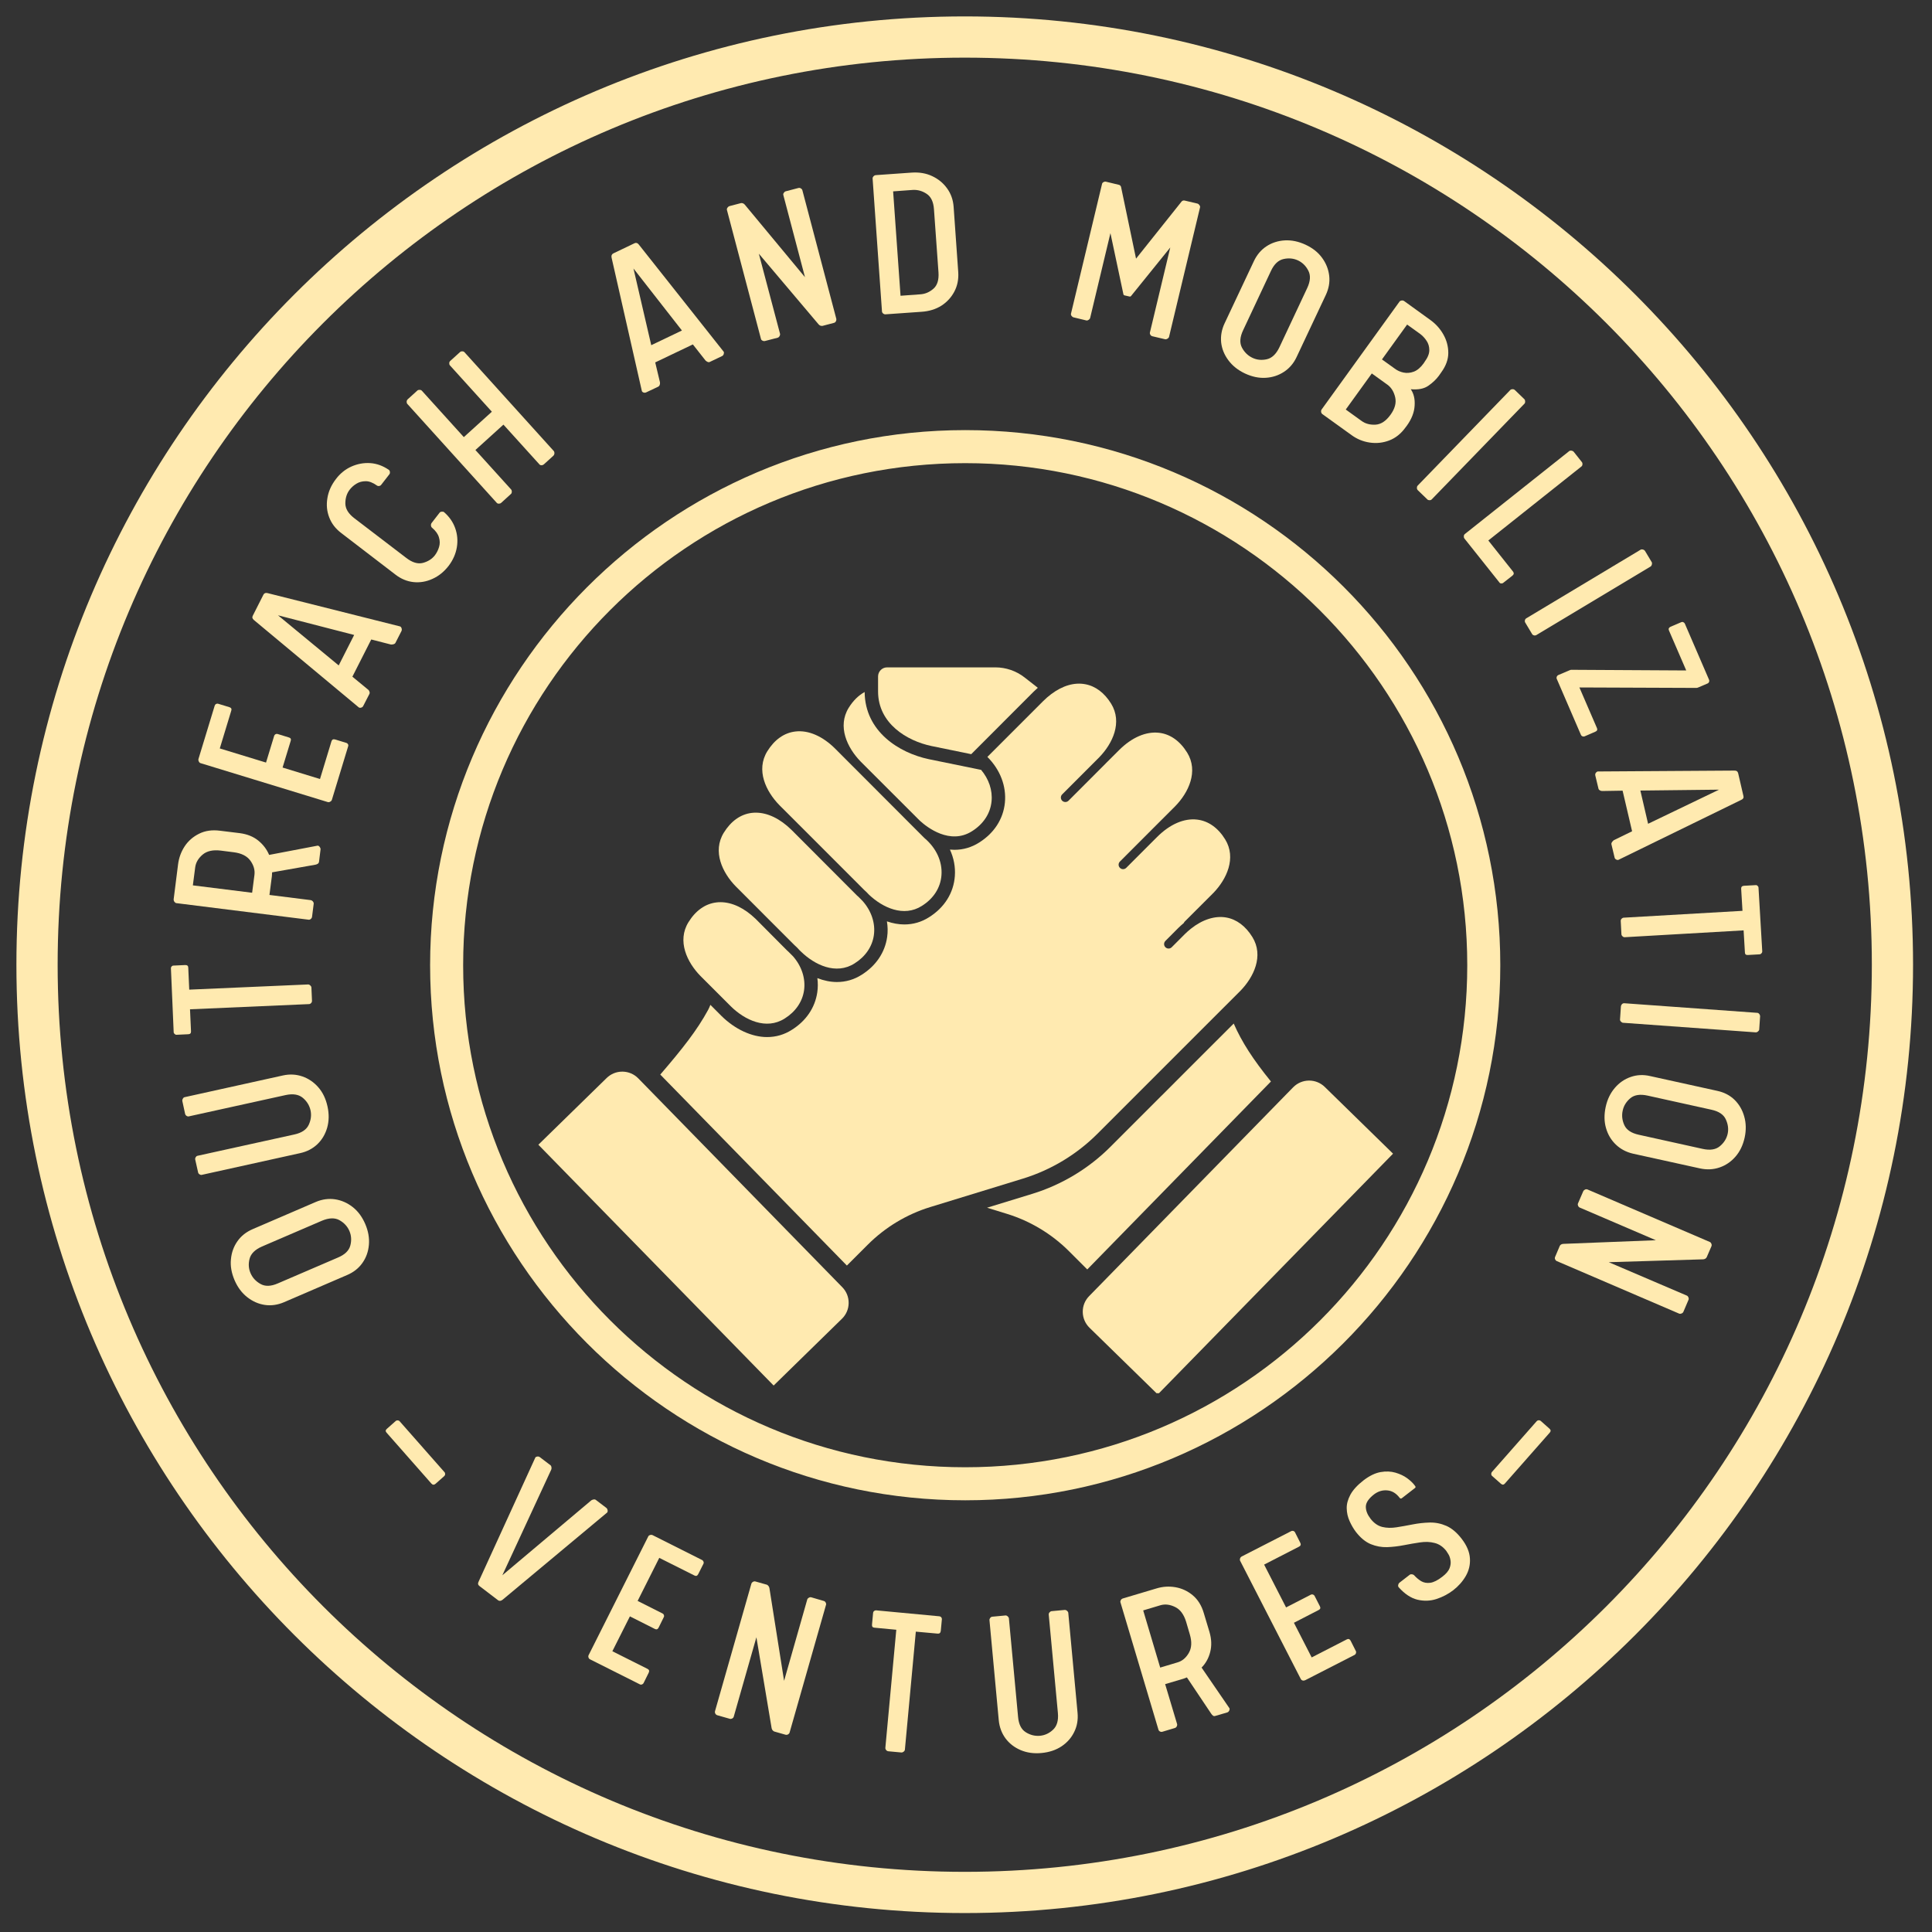 <svg xmlns="http://www.w3.org/2000/svg" xmlns:xlink="http://www.w3.org/1999/xlink" width="512" zoomAndPan="magnify" viewBox="0 0 384 384" height="512" preserveAspectRatio="xMidYMid meet"><rect x="0" y="0" width="384" height="384" fill="#333333" stroke="none"/><defs><clipPath id="cb992c3b9e"><path d="M 3.262 3.262 L 380.234 3.262 L 380.234 380.234 L 3.262 380.234 Z M 3.262 3.262 "></path></clipPath><clipPath id="4715f6dd73"><path d="M 85.488 85.488 L 298.195 85.488 L 298.195 298.195 L 85.488 298.195 Z M 85.488 85.488 "></path></clipPath><clipPath id="841ee3304f"><path d="M 107 212.309 L 168.785 212.309 L 168.785 275.488 L 107 275.488 Z M 107 212.309 "></path></clipPath><clipPath id="fb7a35d357"><path d="M 215.117 214.695 L 276.879 214.695 L 276.879 276.906 L 215.117 276.906 Z M 215.117 214.695 "></path></clipPath><clipPath id="e6d3cf5ae7"><path d="M 174.402 132.645 L 206.695 132.645 L 206.695 150 L 174.402 150 Z M 174.402 132.645 "></path></clipPath></defs><g id="768f7045e3"><g clip-rule="nonzero" clip-path="url(#cb992c3b9e)"><path style=" stroke:none;fill-rule:nonzero;fill:#ffeab0;fill-opacity:1;" d="M 191.75 3.262 C 87.754 3.262 3.262 87.754 3.262 191.75 C 3.262 295.742 87.754 380.234 191.75 380.234 C 295.742 380.234 380.234 295.742 380.234 191.75 C 380.234 87.754 295.742 3.262 191.75 3.262 Z M 191.75 11.457 C 291.426 11.457 372.043 92.07 372.043 191.75 C 372.043 291.426 291.426 372.043 191.75 372.043 C 92.07 372.043 11.457 291.426 11.457 191.75 C 11.457 92.07 92.07 11.457 191.75 11.457 Z M 191.75 11.457 "></path></g><g clip-rule="nonzero" clip-path="url(#4715f6dd73)"><path style=" stroke:none;fill-rule:nonzero;fill:#ffeab0;fill-opacity:1;" d="M 191.844 298.195 C 133.09 298.195 85.488 250.273 85.488 191.844 C 85.488 133.418 133.09 85.488 191.844 85.488 C 250.602 85.488 298.195 133.09 298.195 191.844 C 298.195 250.602 250.273 298.195 191.844 298.195 Z M 191.844 92.055 C 136.695 92.055 92.055 136.695 92.055 191.844 C 92.055 246.988 136.695 291.629 191.844 291.629 C 246.988 291.629 291.629 246.988 291.629 191.844 C 291.629 136.695 246.664 92.055 191.844 92.055 Z M 191.844 92.055 "></path></g><path style=" stroke:none;fill-rule:nonzero;fill:#ffeab0;fill-opacity:1;" d="M 76.824 284.742 C 76.586 284.48 76.613 284.227 76.91 283.977 L 78.645 282.441 C 78.758 282.34 78.895 282.297 79.062 282.309 C 79.219 282.324 79.336 282.375 79.41 282.461 L 88.34 292.598 C 88.438 292.695 88.484 292.828 88.473 292.992 C 88.473 293.152 88.41 293.281 88.297 293.387 L 86.562 294.922 C 86.266 295.168 86 295.152 85.75 294.879 Z M 76.824 284.742 "></path><path style=" stroke:none;fill-rule:nonzero;fill:#ffeab0;fill-opacity:1;" d="M 95.281 315.227 C 94.984 315.008 94.941 314.699 95.152 314.305 L 106.406 289.691 C 106.492 289.578 106.625 289.512 106.801 289.496 C 106.984 289.469 107.156 289.512 107.305 289.625 L 109.41 291.227 C 109.523 291.316 109.59 291.457 109.609 291.645 C 109.637 291.82 109.617 291.973 109.562 292.105 L 99.844 313.098 L 117.527 298.203 C 117.66 298.117 117.812 298.062 117.988 298.027 C 118.164 298 118.305 298.027 118.426 298.117 L 120.531 299.719 C 120.664 299.84 120.742 299.992 120.773 300.18 C 120.801 300.355 120.773 300.504 120.688 300.617 L 99.91 317.949 C 99.57 318.223 99.266 318.262 98.988 318.059 Z M 95.281 315.227 "></path><path style=" stroke:none;fill-rule:nonzero;fill:#ffeab0;fill-opacity:1;" d="M 117.305 329.82 C 117.137 329.742 117.027 329.621 116.973 329.449 C 116.914 329.273 116.918 329.105 116.996 328.965 L 128.844 305.383 C 128.898 305.25 129.02 305.156 129.191 305.098 C 129.367 305.043 129.535 305.047 129.699 305.117 L 139.57 310.078 C 139.703 310.152 139.789 310.262 139.832 310.406 C 139.887 310.539 139.887 310.664 139.832 310.777 L 138.781 312.863 C 138.605 313.215 138.352 313.312 138.035 313.148 L 131.035 309.637 L 126.734 318.195 L 131.695 320.695 C 131.824 320.754 131.914 320.859 131.957 321 C 132.012 321.148 132.008 321.285 131.934 321.418 L 130.906 323.504 C 130.73 323.844 130.477 323.93 130.16 323.766 L 125.199 321.266 L 121.711 328.195 L 128.711 331.707 C 129.027 331.867 129.105 332.125 128.93 332.477 L 127.898 334.559 C 127.84 334.656 127.734 334.738 127.59 334.801 C 127.445 334.855 127.305 334.848 127.176 334.777 Z M 117.305 329.82 "></path><path style=" stroke:none;fill-rule:nonzero;fill:#ffeab0;fill-opacity:1;" d="M 142.594 340.926 C 142.402 340.867 142.266 340.758 142.18 340.598 C 142.09 340.434 142.07 340.273 142.113 340.113 L 149.352 314.734 C 149.395 314.602 149.496 314.492 149.66 314.402 C 149.816 314.305 149.992 314.281 150.184 314.34 L 152.422 314.973 C 152.496 314.992 152.582 315.055 152.688 315.172 C 152.801 315.277 152.883 315.43 152.926 315.633 L 155.844 334.082 L 160.453 317.891 C 160.496 317.762 160.594 317.652 160.758 317.562 C 160.918 317.465 161.078 317.43 161.242 317.477 L 163.723 318.199 C 163.895 318.242 164.027 318.352 164.117 318.527 C 164.203 318.691 164.227 318.836 164.18 318.965 L 156.941 344.348 C 156.898 344.508 156.793 344.633 156.637 344.723 C 156.469 344.809 156.305 344.832 156.129 344.789 L 153.895 344.152 C 153.805 344.117 153.699 344.047 153.586 343.934 C 153.48 343.828 153.41 343.68 153.367 343.492 L 150.34 325.418 L 145.84 341.191 C 145.797 341.348 145.695 341.477 145.535 341.562 C 145.371 341.648 145.215 341.672 145.074 341.629 Z M 142.594 340.926 "></path><path style=" stroke:none;fill-rule:nonzero;fill:#ffeab0;fill-opacity:1;" d="M 176.59 348.082 C 176.395 348.062 176.242 347.98 176.129 347.84 C 176.008 347.691 175.957 347.539 175.973 347.379 L 178.145 323.926 L 173.781 323.512 C 173.43 323.484 173.277 323.27 173.32 322.875 L 173.539 320.547 C 173.551 320.406 173.617 320.285 173.734 320.199 C 173.867 320.109 173.988 320.066 174.109 320.066 L 186.699 321.25 C 186.859 321.266 186.988 321.332 187.074 321.449 C 187.172 321.551 187.215 321.68 187.207 321.82 L 186.988 324.145 C 186.941 324.543 186.734 324.727 186.371 324.695 L 182.027 324.301 L 179.855 347.75 C 179.84 347.91 179.754 348.047 179.594 348.168 C 179.445 348.281 179.297 348.332 179.156 348.32 Z M 176.59 348.082 "></path><path style=" stroke:none;fill-rule:nonzero;fill:#ffeab0;fill-opacity:1;" d="M 207.02 348.422 C 205.496 348.57 204.113 348.375 202.871 347.852 C 201.629 347.324 200.617 346.543 199.844 345.504 C 199.082 344.465 198.641 343.258 198.508 341.883 L 196.664 322.008 C 196.652 321.863 196.703 321.719 196.816 321.57 C 196.918 321.426 197.066 321.344 197.258 321.328 L 199.844 321.086 C 199.988 321.074 200.137 321.129 200.285 321.262 C 200.426 321.383 200.508 321.516 200.527 321.656 L 202.348 341.227 C 202.477 342.719 202.988 343.742 203.883 344.297 C 204.77 344.855 205.707 345.086 206.691 345 C 207.668 344.91 208.539 344.512 209.301 343.793 C 210.074 343.078 210.398 341.973 210.266 340.48 L 208.445 320.91 C 208.43 320.77 208.477 320.621 208.598 320.473 C 208.73 320.328 208.867 320.246 209.016 320.23 L 211.605 319.988 C 211.781 319.98 211.938 320.035 212.086 320.164 C 212.23 320.285 212.312 320.418 212.328 320.559 L 214.172 340.434 C 214.301 341.812 214.082 343.078 213.512 344.23 C 212.953 345.387 212.121 346.336 211.012 347.082 C 209.898 347.828 208.566 348.277 207.02 348.422 Z M 207.02 348.422 "></path><path style=" stroke:none;fill-rule:nonzero;fill:#ffeab0;fill-opacity:1;" d="M 231.059 344.191 C 230.883 344.25 230.711 344.234 230.551 344.145 C 230.387 344.059 230.289 343.938 230.246 343.773 L 222.699 318.48 C 222.656 318.348 222.676 318.207 222.766 318.039 C 222.852 317.883 222.984 317.773 223.16 317.711 L 229.852 315.715 C 231.09 315.336 232.352 315.254 233.625 315.473 C 234.906 315.695 236.059 316.23 237.066 317.074 C 238.086 317.926 238.824 319.105 239.262 320.609 L 240.402 324.402 C 240.809 325.809 240.852 327.121 240.535 328.352 C 240.227 329.57 239.656 330.602 238.824 331.445 L 244.371 339.539 C 244.418 339.703 244.395 339.863 244.309 340.023 C 244.219 340.188 244.098 340.297 243.957 340.352 L 241.543 341.055 C 241.379 341.113 241.234 341.098 241.105 341.008 C 240.973 340.91 240.852 340.785 240.754 340.637 L 235.906 333.398 C 235.785 333.43 235.676 333.473 235.574 333.527 C 235.473 333.574 235.344 333.617 235.203 333.66 L 231.582 334.734 L 233.953 342.656 C 233.996 342.82 233.973 342.977 233.887 343.137 C 233.801 343.301 233.68 343.402 233.535 343.445 Z M 230.598 331.445 L 234.039 330.414 C 234.961 330.148 235.707 329.531 236.277 328.551 C 236.859 327.555 236.926 326.312 236.477 324.82 L 235.75 322.34 C 235.297 320.867 234.566 319.883 233.559 319.402 C 232.547 318.906 231.582 318.785 230.66 319.051 L 227.219 320.082 Z M 230.598 331.445 "></path><path style=" stroke:none;fill-rule:nonzero;fill:#ffeab0;fill-opacity:1;" d="M 259.438 333.945 C 259.262 334.031 259.086 334.055 258.91 334.012 C 258.734 333.957 258.609 333.852 258.535 333.703 L 246.492 310.23 C 246.422 310.098 246.414 309.945 246.469 309.77 C 246.531 309.582 246.645 309.441 246.82 309.352 L 256.629 304.328 C 256.758 304.258 256.895 304.242 257.043 304.285 C 257.188 304.32 257.297 304.395 257.375 304.527 L 258.426 306.609 C 258.613 306.961 258.543 307.227 258.207 307.402 L 251.254 310.977 L 255.617 319.488 L 260.555 316.945 C 260.688 316.891 260.816 316.879 260.949 316.922 C 261.094 316.965 261.203 317.055 261.277 317.184 L 262.332 319.246 C 262.508 319.586 262.43 319.832 262.113 319.992 L 257.176 322.539 L 260.707 329.426 L 267.664 325.852 C 267.996 325.676 268.262 325.762 268.453 326.113 L 269.504 328.199 C 269.559 328.301 269.559 328.434 269.504 328.594 C 269.461 328.742 269.375 328.852 269.242 328.922 Z M 259.438 333.945 "></path><path style=" stroke:none;fill-rule:nonzero;fill:#ffeab0;fill-opacity:1;" d="M 288.82 316.086 C 287.84 316.832 286.738 317.414 285.508 317.816 C 284.281 318.215 283.012 318.258 281.715 317.949 C 280.43 317.633 279.191 316.809 278.008 315.492 C 277.906 315.379 277.867 315.223 277.898 315.031 C 277.93 314.848 278.016 314.691 278.16 314.57 L 280.199 312.992 C 280.32 312.902 280.473 312.875 280.66 312.902 C 280.852 312.938 280.996 313.008 281.098 313.125 C 281.496 313.562 281.945 313.945 282.461 314.266 C 282.984 314.57 283.582 314.68 284.258 314.594 C 284.945 314.504 285.75 314.105 286.672 313.387 C 287.43 312.805 287.91 312.234 288.121 311.676 C 288.324 311.121 288.383 310.602 288.297 310.117 C 288.219 309.637 288.082 309.234 287.879 308.91 C 287.668 308.578 287.531 308.359 287.461 308.254 C 286.805 307.418 286.023 306.895 285.137 306.676 C 284.258 306.445 283.297 306.406 282.262 306.562 C 281.238 306.711 280.172 306.895 279.059 307.113 C 277.934 307.332 276.816 307.465 275.703 307.508 C 274.594 307.539 273.508 307.344 272.457 306.914 C 271.402 306.477 270.414 305.664 269.496 304.48 C 269.012 303.84 268.594 303.121 268.242 302.332 C 267.883 301.539 267.691 300.707 267.672 299.828 C 267.645 298.953 267.887 298.043 268.398 297.086 C 268.914 296.137 269.789 295.18 271.031 294.215 C 272.203 293.324 273.324 292.781 274.387 292.59 C 275.457 292.402 276.441 292.438 277.348 292.699 C 278.258 292.965 279.031 293.332 279.672 293.797 C 280.305 294.27 280.785 294.719 281.121 295.156 L 281.297 295.398 C 281.395 295.547 281.363 295.68 281.188 295.793 L 278.641 297.766 C 278.484 297.898 278.328 297.879 278.184 297.703 C 277.512 296.812 276.707 296.32 275.77 296.23 C 274.82 296.133 273.926 296.395 273.094 297.023 C 272.012 297.871 271.469 298.688 271.469 299.477 C 271.469 300.258 271.785 301.051 272.414 301.871 C 273.086 302.734 273.859 303.273 274.738 303.492 C 275.605 303.703 276.555 303.723 277.59 303.559 C 278.613 303.398 279.684 303.207 280.793 302.988 C 281.898 302.77 283.02 302.648 284.148 302.617 C 285.289 302.59 286.391 302.809 287.461 303.273 C 288.543 303.746 289.566 304.605 290.531 305.863 C 291.543 307.18 292.078 308.469 292.156 309.723 C 292.242 310.969 291.969 312.137 291.344 313.234 C 290.715 314.32 289.875 315.27 288.82 316.086 Z M 288.82 316.086 "></path><path style=" stroke:none;fill-rule:nonzero;fill:#ffeab0;fill-opacity:1;" d="M 299.098 294.875 C 298.867 295.141 298.605 295.152 298.309 294.898 L 296.574 293.363 C 296.461 293.266 296.398 293.133 296.398 292.969 C 296.398 292.809 296.438 292.684 296.512 292.594 L 305.438 282.461 C 305.535 282.359 305.664 282.301 305.812 282.285 C 305.969 282.273 306.109 282.316 306.227 282.414 L 307.961 283.953 C 308.25 284.203 308.273 284.469 308.027 284.742 Z M 299.098 294.875 "></path><g clip-rule="nonzero" clip-path="url(#841ee3304f)"><path style=" stroke:none;fill-rule:nonzero;fill:#ffeab0;fill-opacity:1;" d="M 126.859 214.332 C 126.031 213.484 124.922 213.012 123.738 212.996 C 123.715 212.996 123.699 212.996 123.684 212.996 C 122.516 212.996 121.418 213.445 120.582 214.258 L 107.004 227.523 L 153.766 275.387 L 167.34 262.117 C 168.188 261.289 168.664 260.184 168.676 259 C 168.688 257.809 168.242 256.691 167.414 255.844 L 166.352 254.758 L 126.859 214.332 "></path></g><path style=" stroke:none;fill-rule:nonzero;fill:#ffeab0;fill-opacity:1;" d="M 245.211 203.438 L 237.582 211.059 L 230.863 217.785 C 230.852 217.789 230.848 217.793 230.836 217.801 L 220.691 227.953 C 216.387 232.262 211.02 235.488 205.188 237.281 L 196.18 240.043 L 200.102 241.25 C 204.754 242.676 209.035 245.25 212.484 248.699 L 216.102 252.312 L 252.609 214.953 C 249.043 210.559 246.816 207.105 245.211 203.438 "></path><g clip-rule="nonzero" clip-path="url(#fb7a35d357)"><path style=" stroke:none;fill-rule:nonzero;fill:#ffeab0;fill-opacity:1;" d="M 218.059 255.988 L 216.469 257.617 C 215.641 258.465 215.188 259.586 215.207 260.77 C 215.223 261.953 215.695 263.066 216.543 263.895 L 230.117 277.156 L 276.879 229.301 L 263.305 216.035 C 262.469 215.223 261.367 214.773 260.203 214.773 C 260.184 214.773 260.168 214.773 260.148 214.773 C 258.965 214.789 257.859 215.262 257.023 216.109 L 255.762 217.398 L 218.078 255.973 C 218.074 255.973 218.074 255.977 218.07 255.98 C 218.062 255.988 218.062 255.988 218.059 255.988 "></path></g><g clip-rule="nonzero" clip-path="url(#e6d3cf5ae7)"><path style=" stroke:none;fill-rule:nonzero;fill:#ffeab0;fill-opacity:1;" d="M 185.117 148.273 L 193.039 149.898 L 205.422 137.496 C 205.703 137.219 205.988 136.953 206.273 136.703 L 203.641 134.645 C 201.992 133.355 199.934 132.645 197.836 132.645 L 176.32 132.645 C 175.328 132.645 174.523 133.457 174.523 134.449 L 174.523 137.434 C 174.523 143.781 180.227 147.242 185.117 148.273 "></path></g><path style=" stroke:none;fill-rule:nonzero;fill:#ffeab0;fill-opacity:1;" d="M 248.918 186.242 C 247.574 184.066 245.781 182.723 243.719 182.359 C 241.496 181.969 239.012 182.754 236.723 184.574 C 236.297 184.906 235.883 185.277 235.465 185.688 L 232.887 188.273 C 232.543 188.617 231.98 188.617 231.637 188.273 C 231.285 187.926 231.285 187.367 231.633 187.016 L 234.191 184.449 C 234.559 184.086 234.918 183.766 235.277 183.469 C 235.324 183.359 235.387 183.258 235.469 183.172 L 241.203 177.441 C 243.801 174.742 245.785 170.531 243.512 166.832 C 242.086 164.52 240.152 163.16 237.938 162.902 C 235.344 162.594 232.508 163.824 229.977 166.363 L 229.164 167.172 L 223.848 172.492 C 223.5 172.84 222.938 172.844 222.594 172.492 C 222.246 172.148 222.242 171.59 222.594 171.238 L 228.719 165.105 L 228.719 165.102 L 233.566 160.258 C 236.227 157.547 238.258 153.309 235.949 149.574 C 234.516 147.266 232.59 145.906 230.383 145.648 C 227.797 145.348 224.984 146.551 222.461 149.055 L 219.773 151.734 L 219.746 151.77 L 212.375 159.148 C 212.199 159.32 211.969 159.406 211.746 159.406 C 211.52 159.406 211.289 159.32 211.113 159.148 C 210.77 158.801 210.77 158.238 211.113 157.895 L 218.484 150.516 C 221.133 147.793 223.137 143.574 220.844 139.855 C 219.516 137.711 217.746 136.375 215.715 135.996 C 213.531 135.582 211.188 136.27 208.914 137.98 C 208.379 138.379 207.836 138.852 207.309 139.379 L 196.25 150.441 C 198.797 152.98 200.059 156.277 199.73 159.551 C 199.406 162.793 197.586 165.598 194.605 167.469 C 193.109 168.418 191.453 168.906 189.703 168.906 C 189.395 168.906 189.102 168.891 188.805 168.863 C 189.57 170.523 189.918 172.316 189.785 174.129 C 189.539 177.484 187.711 180.395 184.641 182.316 C 183.16 183.258 181.504 183.742 179.742 183.742 C 178.613 183.742 177.445 183.527 176.281 183.129 C 176.453 184.16 176.477 185.207 176.328 186.238 C 175.898 189.309 174.094 191.973 171.254 193.75 C 169.77 194.695 168.113 195.184 166.344 195.184 C 165.074 195.184 163.758 194.914 162.457 194.41 C 162.582 195.352 162.578 196.301 162.441 197.238 C 161.996 200.289 160.199 202.934 157.371 204.691 C 155.891 205.641 154.23 206.125 152.465 206.125 C 149.426 206.125 146.125 204.605 143.414 201.945 L 141.195 199.719 C 141.059 200.074 140.91 200.418 140.734 200.742 C 138.527 204.797 135.688 208.395 131.234 213.578 L 168.324 251.539 L 172.5 247.367 C 175.949 243.922 180.23 241.344 184.887 239.914 L 203.332 234.254 C 208.895 232.543 214 229.465 218.105 225.363 L 228.27 215.195 C 228.273 215.184 228.285 215.18 228.297 215.172 L 234.992 208.473 L 243.555 199.914 C 243.555 199.914 243.555 199.914 243.559 199.914 L 246.504 196.969 C 249.199 194.219 251.227 189.977 248.918 186.242 "></path><path style=" stroke:none;fill-rule:nonzero;fill:#ffeab0;fill-opacity:1;" d="M 194.945 153.008 L 184.582 150.887 C 178.73 149.645 171.922 145.418 171.855 137.543 C 170.645 138.207 169.566 139.258 168.684 140.68 C 166.395 144.391 168.391 148.609 171.023 151.324 L 171.078 151.383 L 173.082 153.387 C 173.082 153.387 173.086 153.391 173.09 153.391 L 173.805 154.105 L 182.512 162.809 C 182.629 162.922 182.742 163.039 182.859 163.148 L 182.941 163.219 C 184.234 164.395 188.805 167.996 193.191 165.211 C 195.457 163.789 196.84 161.688 197.078 159.281 C 197.301 157.078 196.543 154.828 194.973 152.98 L 194.945 153.008 "></path><path style=" stroke:none;fill-rule:nonzero;fill:#ffeab0;fill-opacity:1;" d="M 171.285 178.914 L 170.539 178.168 C 170.477 178.109 170.422 178.066 170.371 178.023 L 170.32 177.977 L 157.898 165.527 L 157.367 164.996 C 157.352 164.98 157.336 164.965 157.316 164.945 L 157.285 164.918 C 155.035 162.711 152.559 161.523 150.223 161.523 C 149.953 161.523 149.68 161.535 149.41 161.57 C 147.203 161.836 145.289 163.199 143.863 165.5 C 141.555 169.242 143.59 173.48 146.262 176.199 L 151.422 181.363 C 151.434 181.371 151.445 181.383 151.457 181.395 L 151.961 181.906 L 157.898 187.844 C 158.246 188.145 158.578 188.48 158.902 188.848 L 159.156 189.094 C 161.902 191.789 166.152 193.832 169.84 191.492 C 172.004 190.141 173.371 188.145 173.688 185.871 C 174.023 183.508 173.195 181.027 171.43 179.059 C 171.387 179.016 171.34 178.969 171.285 178.914 "></path><path style=" stroke:none;fill-rule:nonzero;fill:#ffeab0;fill-opacity:1;" d="M 156.664 189.117 L 156.648 189.105 C 156.605 189.062 156.562 189.023 156.516 188.984 L 156.445 188.926 L 150.715 183.164 L 150.184 182.633 C 147.949 180.473 145.504 179.316 143.195 179.316 C 142.918 179.316 142.641 179.332 142.375 179.367 C 140.168 179.633 138.254 180.996 136.836 183.293 C 134.531 187.031 136.559 191.273 139.23 193.992 L 145.285 200.043 C 148.027 202.734 152.277 204.781 155.965 202.438 C 158.113 201.094 159.48 199.113 159.809 196.855 C 160.148 194.52 159.352 192.047 157.625 190.078 L 156.664 189.117 "></path><path style=" stroke:none;fill-rule:nonzero;fill:#ffeab0;fill-opacity:1;" d="M 183.766 166.594 L 183.707 166.543 L 171.836 154.648 C 171.828 154.648 171.828 154.641 171.828 154.641 L 169.852 152.66 C 169.797 152.613 169.762 152.574 169.734 152.547 L 166.039 148.844 C 163.512 146.312 160.68 145.082 158.086 145.391 C 155.863 145.648 153.941 147.008 152.508 149.32 C 150.199 153.062 152.234 157.297 154.906 160.023 L 154.949 160.07 L 158.52 163.637 C 158.559 163.68 158.598 163.715 158.641 163.758 L 160.973 166.086 L 171.77 176.891 C 172.078 177.156 172.391 177.469 172.691 177.801 C 175.426 180.406 179.617 182.355 183.227 180.055 C 185.562 178.598 186.945 176.426 187.125 173.938 C 187.324 171.242 186.094 168.57 183.766 166.594 "></path><path style=" stroke:none;fill-rule:nonzero;fill:#ffeab0;fill-opacity:1;" d="M 72.598 243.285 C 73.199 244.688 73.441 246.07 73.32 247.43 C 73.203 248.781 72.773 249.977 72.027 251.027 C 71.281 252.082 70.27 252.875 69 253.418 L 56.473 258.816 C 55.172 259.371 53.895 259.551 52.633 259.363 C 51.359 259.172 50.191 258.652 49.121 257.809 C 48.059 256.973 47.227 255.855 46.621 254.449 C 46.008 253.012 45.766 251.637 45.898 250.305 C 46.02 248.961 46.445 247.758 47.191 246.707 C 47.926 245.652 48.941 244.852 50.242 244.293 L 62.77 238.898 C 64.039 238.359 65.312 238.184 66.586 238.371 C 67.859 238.562 69.031 239.074 70.094 239.906 C 71.148 240.73 71.98 241.852 72.598 243.285 Z M 69.438 244.645 C 69.043 243.738 68.383 243.031 67.461 242.516 C 66.543 242.008 65.391 242.043 63.996 242.625 L 52.062 247.758 C 50.691 248.363 49.867 249.176 49.605 250.195 C 49.344 251.203 49.406 252.164 49.805 253.07 C 50.199 253.973 50.855 254.68 51.777 255.195 C 52.699 255.723 53.852 255.684 55.223 255.086 L 67.156 249.953 C 68.547 249.371 69.371 248.566 69.633 247.539 C 69.898 246.52 69.832 245.555 69.438 244.645 Z M 69.438 244.645 "></path><path style=" stroke:none;fill-rule:nonzero;fill:#ffeab0;fill-opacity:1;" d="M 65.098 219.938 C 65.422 221.418 65.398 222.812 65.031 224.129 C 64.652 225.445 63.996 226.551 63.059 227.441 C 62.125 228.316 60.992 228.906 59.656 229.195 L 40.09 233.516 C 39.945 233.543 39.801 233.508 39.652 233.406 C 39.492 233.305 39.398 233.168 39.367 232.992 L 38.797 230.445 C 38.77 230.297 38.805 230.145 38.906 229.984 C 38.992 229.844 39.113 229.754 39.258 229.723 L 58.496 225.488 C 59.961 225.172 60.918 224.523 61.367 223.559 C 61.809 222.594 61.93 221.637 61.719 220.684 C 61.5 219.707 60.992 218.879 60.184 218.203 C 59.367 217.52 58.227 217.34 56.762 217.656 L 37.523 221.891 C 37.379 221.922 37.23 221.891 37.086 221.801 C 36.941 221.703 36.844 221.578 36.801 221.43 L 36.25 218.887 C 36.207 218.711 36.238 218.547 36.34 218.379 C 36.426 218.203 36.547 218.105 36.688 218.074 L 56.258 213.75 C 57.59 213.461 58.867 213.527 60.098 213.949 C 61.324 214.375 62.391 215.102 63.277 216.121 C 64.156 217.129 64.766 218.402 65.098 219.938 Z M 65.098 219.938 "></path><path style=" stroke:none;fill-rule:nonzero;fill:#ffeab0;fill-opacity:1;" d="M 62.008 198.871 C 62.023 199.062 61.965 199.234 61.832 199.375 C 61.699 199.508 61.559 199.574 61.395 199.574 L 37.766 200.605 L 37.965 204.992 C 37.98 205.359 37.801 205.547 37.418 205.562 L 35.07 205.672 C 34.926 205.672 34.801 205.613 34.695 205.496 C 34.582 205.398 34.52 205.277 34.52 205.145 L 33.973 192.465 C 33.961 192.324 34.004 192.199 34.105 192.094 C 34.207 191.977 34.336 191.918 34.477 191.918 L 36.824 191.809 C 37.207 191.797 37.406 191.961 37.418 192.312 L 37.613 196.699 L 61.242 195.668 C 61.406 195.668 61.547 195.734 61.68 195.867 C 61.812 195.988 61.887 196.125 61.898 196.285 Z M 62.008 198.871 "></path><path style=" stroke:none;fill-rule:nonzero;fill:#ffeab0;fill-opacity:1;" d="M 62.023 182.203 C 62.008 182.375 61.922 182.531 61.762 182.66 C 61.617 182.781 61.465 182.828 61.301 182.793 L 35.043 179.504 C 34.898 179.477 34.773 179.387 34.668 179.238 C 34.555 179.082 34.504 178.91 34.516 178.734 L 35.391 171.805 C 35.559 170.488 35.996 169.293 36.707 168.207 C 37.426 167.125 38.387 166.293 39.582 165.703 C 40.785 165.105 42.164 164.91 43.727 165.113 L 47.656 165.594 C 49.121 165.785 50.344 166.273 51.32 167.062 C 52.301 167.855 53.023 168.809 53.492 169.918 L 63.164 168.074 C 63.324 168.105 63.457 168.199 63.559 168.359 C 63.676 168.508 63.723 168.656 63.715 168.797 L 63.406 171.297 C 63.375 171.473 63.285 171.605 63.145 171.691 C 62.996 171.781 62.84 171.84 62.684 171.867 L 54.082 173.383 C 54.07 173.504 54.062 173.625 54.062 173.754 C 54.062 173.875 54.055 174.008 54.039 174.148 L 53.555 177.879 L 61.781 178.91 C 61.941 178.945 62.078 179.031 62.199 179.176 C 62.316 179.32 62.363 179.469 62.352 179.613 Z M 50.113 177.441 L 50.574 173.887 C 50.695 172.922 50.418 171.977 49.762 171.059 C 49.094 170.137 47.984 169.582 46.449 169.391 L 43.859 169.062 C 42.312 168.875 41.113 169.145 40.262 169.871 C 39.402 170.605 38.914 171.453 38.793 172.418 L 38.332 175.973 Z M 50.113 177.441 "></path><path style=" stroke:none;fill-rule:nonzero;fill:#ffeab0;fill-opacity:1;" d="M 65.973 158.938 C 65.93 159.102 65.82 159.234 65.645 159.332 C 65.477 159.438 65.32 159.465 65.16 159.422 L 39.844 151.676 C 39.703 151.633 39.594 151.523 39.516 151.348 C 39.426 151.172 39.406 151.008 39.449 150.844 L 42.676 140.246 C 42.734 140.086 42.828 139.977 42.961 139.918 C 43.082 139.848 43.211 139.832 43.355 139.875 L 45.594 140.555 C 45.961 140.676 46.086 140.906 45.965 141.258 L 43.684 148.758 L 52.875 151.566 L 54.5 146.234 C 54.543 146.105 54.629 146.004 54.762 145.93 C 54.895 145.855 55.035 145.84 55.18 145.887 L 57.395 146.566 C 57.762 146.668 57.895 146.887 57.789 147.223 L 56.164 152.555 L 63.602 154.836 L 65.883 147.332 C 66 146.98 66.246 146.867 66.629 146.98 L 68.848 147.66 C 68.977 147.695 69.078 147.77 69.152 147.902 C 69.242 148.035 69.25 148.184 69.195 148.344 Z M 65.973 158.938 "></path><path style=" stroke:none;fill-rule:nonzero;fill:#ffeab0;fill-opacity:1;" d="M 72.211 140.285 C 72.133 140.461 72.004 140.582 71.816 140.637 C 71.641 140.699 71.477 140.691 71.332 140.617 L 50.473 123.242 C 50.152 122.977 50.074 122.688 50.25 122.363 L 52.359 118.195 C 52.523 117.887 52.797 117.789 53.191 117.887 L 79.539 124.512 C 79.68 124.59 79.781 124.723 79.824 124.91 C 79.879 125.082 79.871 125.254 79.801 125.414 L 78.594 127.781 C 78.52 127.914 78.398 128 78.223 128.047 C 78.059 128.09 77.895 128.109 77.719 128.109 L 73.789 127.102 L 70.039 134.496 L 73.152 137.062 C 73.285 137.148 73.379 137.293 73.438 137.48 C 73.496 137.652 73.488 137.809 73.418 137.938 Z M 67.32 132.258 L 70.391 126.203 L 55.254 122.297 Z M 67.32 132.258 "></path><path style=" stroke:none;fill-rule:nonzero;fill:#ffeab0;fill-opacity:1;" d="M 89.199 112.426 C 88.277 113.629 87.191 114.508 85.949 115.059 C 84.723 115.621 83.461 115.828 82.176 115.695 C 80.895 115.555 79.711 115.059 78.625 114.227 L 67.785 105.914 C 66.68 105.066 65.895 104.043 65.438 102.84 C 64.973 101.645 64.848 100.379 65.066 99.047 C 65.273 97.703 65.836 96.43 66.754 95.23 C 67.605 94.105 68.637 93.27 69.848 92.727 C 71.066 92.191 72.316 91.961 73.602 92.047 C 74.891 92.137 76.117 92.586 77.285 93.387 C 77.406 93.473 77.477 93.617 77.504 93.801 C 77.52 93.996 77.484 94.148 77.395 94.262 L 75.793 96.324 C 75.695 96.473 75.551 96.562 75.379 96.59 C 75.191 96.621 75.035 96.59 74.918 96.5 C 74.098 95.918 73.352 95.633 72.68 95.645 C 71.992 95.645 71.383 95.809 70.859 96.129 C 70.32 96.453 69.867 96.852 69.496 97.336 C 68.926 98.082 68.641 98.992 68.641 100.055 C 68.641 101.109 69.234 102.09 70.418 102.996 L 80.75 110.891 C 81.938 111.812 83.039 112.141 84.062 111.879 C 85.086 111.605 85.887 111.09 86.457 110.344 C 86.816 109.859 87.09 109.324 87.266 108.719 C 87.453 108.121 87.449 107.484 87.246 106.812 C 87.055 106.141 86.598 105.508 85.887 104.902 C 85.766 104.816 85.691 104.68 85.664 104.484 C 85.633 104.285 85.672 104.109 85.777 103.961 L 87.375 101.898 C 87.465 101.781 87.602 101.715 87.793 101.699 C 87.98 101.672 88.133 101.699 88.254 101.789 C 89.289 102.684 90.031 103.742 90.469 104.969 C 90.91 106.199 91.02 107.469 90.801 108.785 C 90.578 110.09 90.043 111.305 89.199 112.426 Z M 89.199 112.426 "></path><path style=" stroke:none;fill-rule:nonzero;fill:#ffeab0;fill-opacity:1;" d="M 99.625 99.934 C 99.492 100.055 99.328 100.109 99.145 100.109 C 98.949 100.109 98.805 100.043 98.703 99.91 L 80.957 80.277 C 80.859 80.16 80.812 80.008 80.824 79.816 C 80.84 79.629 80.914 79.477 81.043 79.355 L 82.977 77.602 C 83.078 77.512 83.227 77.48 83.414 77.488 C 83.605 77.488 83.754 77.551 83.852 77.664 L 92.188 86.879 L 97.762 81.832 L 89.426 72.621 C 89.324 72.504 89.281 72.355 89.293 72.18 C 89.293 71.996 89.371 71.84 89.512 71.719 L 91.422 69.988 C 91.543 69.871 91.695 69.824 91.883 69.832 C 92.074 69.832 92.223 69.895 92.32 70.008 L 110.066 89.645 C 110.168 89.773 110.211 89.941 110.199 90.125 C 110.184 90.301 110.117 90.449 110.004 90.566 L 108.094 92.297 C 107.945 92.418 107.773 92.473 107.59 92.473 C 107.414 92.461 107.27 92.387 107.172 92.254 L 100.062 84.398 L 94.492 89.445 L 101.602 97.301 C 101.699 97.43 101.742 97.598 101.73 97.781 C 101.715 97.957 101.656 98.09 101.555 98.176 Z M 99.625 99.934 "></path><path style=" stroke:none;fill-rule:nonzero;fill:#ffeab0;fill-opacity:1;" d="M 128.453 77.977 C 128.277 78.066 128.102 78.082 127.926 78.02 C 127.75 77.965 127.629 77.863 127.574 77.715 L 121.562 51.234 C 121.465 50.812 121.582 50.523 121.914 50.359 L 126.129 48.34 C 126.449 48.195 126.734 48.289 126.984 48.625 L 143.852 69.926 C 143.906 70.074 143.902 70.234 143.832 70.41 C 143.77 70.586 143.66 70.711 143.5 70.781 L 141.109 71.922 C 140.98 72 140.832 72.004 140.672 71.945 C 140.508 71.875 140.363 71.781 140.234 71.66 L 137.711 68.457 L 130.23 72.031 L 131.172 75.98 C 131.199 76.145 131.184 76.309 131.129 76.484 C 131.07 76.66 130.965 76.785 130.82 76.859 Z M 129.441 68.609 L 135.539 65.691 L 125.906 53.363 Z M 129.441 68.609 "></path><path style=" stroke:none;fill-rule:nonzero;fill:#ffeab0;fill-opacity:1;" d="M 152.055 67.773 C 151.891 67.816 151.727 67.797 151.551 67.707 C 151.375 67.621 151.27 67.5 151.242 67.336 L 144.484 41.734 C 144.441 41.59 144.48 41.438 144.594 41.273 C 144.699 41.113 144.832 41.012 144.988 40.965 L 147.25 40.375 C 147.355 40.348 147.48 40.352 147.621 40.395 C 147.754 40.43 147.887 40.516 148.02 40.66 L 159.996 55.094 L 155.695 38.773 C 155.652 38.629 155.68 38.48 155.785 38.332 C 155.883 38.176 156.008 38.07 156.156 38.027 L 158.68 37.367 C 158.855 37.324 159.016 37.348 159.16 37.434 C 159.32 37.523 159.426 37.645 159.469 37.785 L 166.227 63.387 C 166.254 63.551 166.227 63.711 166.137 63.867 C 166.051 64.035 165.918 64.133 165.742 64.176 L 163.484 64.77 C 163.395 64.785 163.27 64.777 163.109 64.746 C 162.961 64.703 162.824 64.609 162.695 64.461 L 150.824 50.422 L 155.039 66.348 C 155.066 66.512 155.027 66.672 154.93 66.832 C 154.84 66.98 154.73 67.07 154.598 67.117 Z M 152.055 67.773 "></path><path style=" stroke:none;fill-rule:nonzero;fill:#ffeab0;fill-opacity:1;" d="M 176.023 62.473 C 175.848 62.488 175.684 62.438 175.543 62.32 C 175.395 62.203 175.312 62.066 175.301 61.902 L 173.438 35.488 C 173.422 35.348 173.48 35.199 173.613 35.051 C 173.742 34.906 173.898 34.824 174.074 34.809 L 181.223 34.305 C 182.727 34.207 184.082 34.438 185.281 35.008 C 186.477 35.566 187.461 36.367 188.223 37.418 C 188.996 38.473 189.434 39.695 189.539 41.082 L 190.461 54.137 C 190.547 55.539 190.285 56.824 189.672 57.977 C 189.066 59.117 188.211 60.047 187.102 60.762 C 185.988 61.461 184.68 61.867 183.176 61.969 Z M 178.988 58.785 L 182.891 58.5 C 183.855 58.445 184.723 58.078 185.504 57.406 C 186.293 56.734 186.633 55.645 186.531 54.137 L 185.633 41.586 C 185.531 40.113 185.043 39.086 184.164 38.516 C 183.297 37.945 182.387 37.695 181.422 37.75 L 177.516 38.035 Z M 178.988 58.785 "></path><path style=" stroke:none;fill-rule:nonzero;fill:#ffeab0;fill-opacity:1;" d="M 213.383 63.078 C 213.215 63.031 213.078 62.93 212.965 62.77 C 212.859 62.605 212.832 62.453 212.875 62.309 L 219.039 36.555 C 219.07 36.41 219.16 36.293 219.324 36.203 C 219.5 36.105 219.668 36.07 219.832 36.117 L 222.375 36.73 C 222.578 36.773 222.727 36.906 222.812 37.125 L 225.797 51.406 L 234.879 40.02 C 235.055 39.863 235.254 39.812 235.473 39.867 L 237.996 40.461 C 238.152 40.504 238.285 40.605 238.391 40.766 C 238.504 40.914 238.551 41.062 238.52 41.207 L 232.355 66.961 C 232.312 67.102 232.203 67.23 232.027 67.332 C 231.863 67.43 231.703 67.465 231.547 67.422 L 229.023 66.828 C 228.859 66.785 228.727 66.68 228.629 66.52 C 228.539 66.355 228.52 66.203 228.562 66.059 L 232.598 49.191 L 224.832 58.801 C 224.746 58.93 224.625 58.973 224.48 58.93 L 223.516 58.711 C 223.367 58.668 223.285 58.574 223.273 58.426 L 220.707 46.34 L 216.672 63.207 C 216.629 63.352 216.523 63.477 216.363 63.582 C 216.215 63.68 216.07 63.719 215.926 63.691 Z M 213.383 63.078 "></path><path style=" stroke:none;fill-rule:nonzero;fill:#ffeab0;fill-opacity:1;" d="M 247.453 74.234 C 246.078 73.586 244.98 72.719 244.164 71.625 C 243.34 70.527 242.859 69.344 242.715 68.07 C 242.586 66.785 242.809 65.52 243.395 64.273 L 249.211 51.922 C 249.809 50.652 250.641 49.664 251.711 48.961 C 252.789 48.25 254.012 47.855 255.375 47.777 C 256.734 47.707 258.098 47.992 259.477 48.633 C 260.891 49.289 262 50.168 262.789 51.266 C 263.578 52.352 264.043 53.535 264.191 54.82 C 264.336 56.09 264.109 57.363 263.512 58.637 L 257.699 70.988 C 257.113 72.227 256.277 73.203 255.199 73.906 C 254.113 74.617 252.906 75.012 251.578 75.09 C 250.246 75.176 248.867 74.891 247.453 74.234 Z M 248.926 71.117 C 249.812 71.543 250.773 71.633 251.797 71.402 C 252.816 71.168 253.652 70.371 254.297 69.012 L 259.828 57.23 C 260.453 55.887 260.527 54.746 260.047 53.809 C 259.574 52.879 258.895 52.199 258.008 51.77 C 257.113 51.348 256.148 51.254 255.109 51.484 C 254.066 51.719 253.234 52.512 252.609 53.855 L 247.082 65.633 C 246.434 66.996 246.355 68.145 246.84 69.078 C 247.332 70.012 248.031 70.691 248.926 71.117 Z M 248.926 71.117 "></path><path style=" stroke:none;fill-rule:nonzero;fill:#ffeab0;fill-opacity:1;" d="M 262.852 82.32 C 262.703 82.219 262.613 82.07 262.586 81.883 C 262.555 81.691 262.586 81.531 262.676 81.398 L 278.164 59.945 C 278.25 59.828 278.387 59.758 278.578 59.727 C 278.766 59.699 278.938 59.738 279.086 59.836 L 284.305 63.609 C 285.387 64.387 286.246 65.352 286.895 66.504 C 287.535 67.645 287.859 68.863 287.859 70.145 C 287.859 71.434 287.398 72.711 286.477 73.984 L 286.016 74.645 C 285.473 75.391 284.773 76.062 283.91 76.66 C 283.059 77.266 281.891 77.496 280.402 77.363 C 281 78.23 281.258 79.316 281.168 80.633 C 281.09 81.961 280.574 83.293 279.609 84.625 L 279.391 84.91 C 278.48 86.184 277.395 87.059 276.121 87.543 C 274.859 88.023 273.566 88.16 272.238 87.961 C 270.922 87.766 269.723 87.277 268.641 86.488 Z M 274.676 71.441 L 277.242 73.281 C 277.75 73.668 278.328 73.918 278.973 74.051 C 279.633 74.184 280.301 74.129 280.992 73.875 C 281.695 73.613 282.352 73.059 282.969 72.207 L 283.164 71.902 C 283.777 71.066 284.086 70.301 284.086 69.598 C 284.086 68.883 283.898 68.258 283.539 67.734 C 283.188 67.195 282.754 66.734 282.242 66.352 L 279.676 64.508 Z M 267.48 81.398 L 270.617 83.66 C 271.375 84.215 272.293 84.461 273.379 84.406 C 274.477 84.344 275.469 83.691 276.363 82.453 C 277.242 81.25 277.555 80.102 277.309 78.988 C 277.055 77.879 276.551 77.047 275.793 76.484 L 272.656 74.227 Z M 267.48 81.398 "></path><path style=" stroke:none;fill-rule:nonzero;fill:#ffeab0;fill-opacity:1;" d="M 281.812 97.445 C 281.691 97.324 281.625 97.172 281.617 96.984 C 281.617 96.793 281.664 96.641 281.77 96.523 L 300.195 77.504 C 300.297 77.406 300.445 77.352 300.637 77.352 C 300.82 77.352 300.977 77.414 301.098 77.527 L 302.984 79.348 C 303.082 79.453 303.137 79.602 303.137 79.785 C 303.148 79.98 303.105 80.129 303.004 80.227 L 284.578 99.246 C 284.473 99.359 284.324 99.422 284.141 99.422 C 283.945 99.422 283.797 99.367 283.699 99.266 Z M 281.812 97.445 "></path><path style=" stroke:none;fill-rule:nonzero;fill:#ffeab0;fill-opacity:1;" d="M 291.078 107.051 C 290.973 106.922 290.93 106.758 290.945 106.57 C 290.957 106.379 291.035 106.23 291.164 106.133 L 311.898 89.656 C 312.012 89.57 312.164 89.539 312.359 89.57 C 312.543 89.602 312.691 89.68 312.797 89.809 L 314.418 91.852 C 314.508 91.969 314.539 92.125 314.531 92.312 C 314.512 92.484 314.445 92.617 314.332 92.707 L 295.816 107.426 L 300.73 113.613 C 300.949 113.902 300.906 114.172 300.598 114.422 L 298.777 115.848 C 298.676 115.938 298.543 115.969 298.383 115.961 C 298.219 115.961 298.098 115.895 298.012 115.762 Z M 291.078 107.051 "></path><path style=" stroke:none;fill-rule:nonzero;fill:#ffeab0;fill-opacity:1;" d="M 303.176 123.781 C 303.074 123.633 303.047 123.465 303.09 123.277 C 303.133 123.102 303.227 122.969 303.375 122.883 L 326.082 109.258 C 326.195 109.188 326.344 109.172 326.52 109.215 C 326.707 109.258 326.852 109.359 326.957 109.5 L 328.297 111.738 C 328.367 111.871 328.371 112.035 328.316 112.223 C 328.273 112.398 328.191 112.523 328.078 112.594 L 305.371 126.219 C 305.223 126.305 305.062 126.328 304.887 126.285 C 304.715 126.238 304.586 126.152 304.516 126.02 Z M 303.176 123.781 "></path><path style=" stroke:none;fill-rule:nonzero;fill:#ffeab0;fill-opacity:1;" d="M 309.398 134.883 C 309.355 134.777 309.359 134.648 309.422 134.488 C 309.492 134.34 309.586 134.234 309.707 134.18 L 311.922 133.238 C 312.082 133.16 312.207 133.129 312.293 133.129 C 312.383 133.129 312.453 133.129 312.516 133.129 L 335.152 133.258 L 331.711 125.297 C 331.578 124.977 331.688 124.738 332.039 124.57 L 334.188 123.652 C 334.32 123.598 334.453 123.602 334.582 123.672 C 334.727 123.75 334.824 123.836 334.867 123.938 L 339.695 135.125 C 339.75 135.254 339.75 135.387 339.695 135.52 C 339.652 135.66 339.562 135.766 339.43 135.828 L 337.59 136.617 C 337.426 136.688 337.293 136.727 337.195 136.727 C 337.09 136.727 337 136.727 336.93 136.727 L 313.918 136.637 L 317.406 144.711 C 317.547 145.047 317.438 145.285 317.078 145.434 L 314.949 146.355 C 314.828 146.41 314.691 146.41 314.531 146.355 C 314.383 146.297 314.281 146.203 314.227 146.07 Z M 309.398 134.883 "></path><path style=" stroke:none;fill-rule:nonzero;fill:#ffeab0;fill-opacity:1;" d="M 317.082 154.145 C 317.039 153.953 317.066 153.777 317.172 153.621 C 317.27 153.473 317.395 153.379 317.543 153.336 L 344.703 153.16 C 345.125 153.141 345.383 153.316 345.473 153.684 L 346.523 158.227 C 346.613 158.578 346.457 158.828 346.062 158.992 L 321.668 170.906 C 321.52 170.949 321.363 170.918 321.188 170.816 C 321.02 170.715 320.93 170.578 320.902 170.402 L 320.285 167.812 C 320.254 167.664 320.293 167.516 320.395 167.375 C 320.496 167.242 320.617 167.117 320.746 167 L 324.391 165.223 L 322.504 157.152 L 318.465 157.219 C 318.301 157.227 318.141 157.184 317.984 157.086 C 317.82 156.996 317.727 156.871 317.699 156.711 Z M 326.035 157.129 L 327.57 163.734 L 341.676 156.953 Z M 326.035 157.129 "></path><path style=" stroke:none;fill-rule:nonzero;fill:#ffeab0;fill-opacity:1;" d="M 322.137 183.098 C 322.121 182.922 322.168 182.758 322.289 182.613 C 322.422 182.484 322.562 182.406 322.73 182.395 L 346.332 181.035 L 346.07 176.648 C 346.055 176.285 346.234 176.09 346.617 176.055 L 348.965 175.926 C 349.109 175.914 349.234 175.961 349.34 176.078 C 349.453 176.184 349.516 176.297 349.516 176.43 L 350.262 189.109 C 350.262 189.25 350.207 189.379 350.105 189.48 C 350.02 189.598 349.898 189.664 349.758 189.68 L 347.41 189.812 C 347.023 189.84 346.828 189.68 346.816 189.328 L 346.555 184.918 L 322.949 186.277 C 322.785 186.289 322.629 186.234 322.488 186.102 C 322.355 185.984 322.277 185.844 322.27 185.688 Z M 322.137 183.098 "></path><path style=" stroke:none;fill-rule:nonzero;fill:#ffeab0;fill-opacity:1;" d="M 322.168 200.035 C 322.184 199.859 322.254 199.707 322.387 199.574 C 322.531 199.445 322.684 199.383 322.848 199.402 L 349.262 201.309 C 349.402 201.309 349.535 201.379 349.656 201.527 C 349.785 201.688 349.84 201.855 349.832 202.031 L 349.656 204.621 C 349.641 204.766 349.555 204.895 349.414 205.016 C 349.281 205.133 349.141 205.191 348.996 205.191 L 322.586 203.285 C 322.418 203.266 322.289 203.184 322.168 203.043 C 322.035 202.91 321.98 202.77 321.992 202.625 Z M 322.168 200.035 "></path><path style=" stroke:none;fill-rule:nonzero;fill:#ffeab0;fill-opacity:1;" d="M 319.145 219.996 C 319.469 218.512 320.078 217.258 320.965 216.223 C 321.844 215.195 322.895 214.473 324.125 214.051 C 325.352 213.621 326.633 213.566 327.965 213.875 L 341.301 216.812 C 342.672 217.105 343.824 217.695 344.746 218.59 C 345.668 219.496 346.309 220.598 346.676 221.902 C 347.055 223.219 347.082 224.613 346.766 226.094 C 346.426 227.629 345.809 228.902 344.922 229.91 C 344.043 230.918 342.996 231.625 341.785 232.039 C 340.566 232.461 339.273 232.527 337.902 232.234 L 324.562 229.297 C 323.23 228.988 322.098 228.387 321.164 227.496 C 320.23 226.602 319.578 225.512 319.211 224.227 C 318.832 222.938 318.812 221.531 319.145 219.996 Z M 322.523 220.738 C 322.305 221.715 322.414 222.68 322.852 223.637 C 323.293 224.586 324.246 225.223 325.727 225.543 L 338.43 228.352 C 339.887 228.672 341.023 228.496 341.828 227.824 C 342.645 227.152 343.168 226.324 343.387 225.348 C 343.59 224.395 343.461 223.438 343.012 222.473 C 342.574 221.52 341.621 220.883 340.16 220.566 L 327.461 217.758 C 325.98 217.434 324.84 217.609 324.039 218.281 C 323.23 218.969 322.727 219.785 322.523 220.738 Z M 322.523 220.738 "></path><path style=" stroke:none;fill-rule:nonzero;fill:#ffeab0;fill-opacity:1;" d="M 314.664 236.809 C 314.738 236.645 314.859 236.523 315.035 236.434 C 315.211 236.359 315.375 236.352 315.52 236.414 L 339.848 246.855 C 339.977 246.91 340.078 247.031 340.152 247.207 C 340.227 247.391 340.227 247.566 340.152 247.73 L 339.23 249.859 C 339.188 249.957 339.105 250.059 338.992 250.145 C 338.871 250.234 338.715 250.281 338.531 250.301 L 319.75 250.871 L 335.285 257.516 C 335.414 257.57 335.516 257.691 335.59 257.867 C 335.66 258.043 335.668 258.195 335.613 258.328 L 334.582 260.742 C 334.504 260.898 334.383 261.012 334.207 261.07 C 334.031 261.141 333.879 261.148 333.746 261.094 L 309.418 250.648 C 309.277 250.59 309.168 250.473 309.09 250.301 C 309.02 250.133 309.02 249.977 309.09 249.816 L 310.012 247.645 C 310.043 247.566 310.117 247.48 310.23 247.383 C 310.352 247.293 310.516 247.238 310.734 247.227 L 329.117 246.504 L 313.98 240.012 C 313.84 239.949 313.73 239.836 313.652 239.66 C 313.582 239.484 313.578 239.332 313.633 239.199 Z M 314.664 236.809 "></path></g></svg>